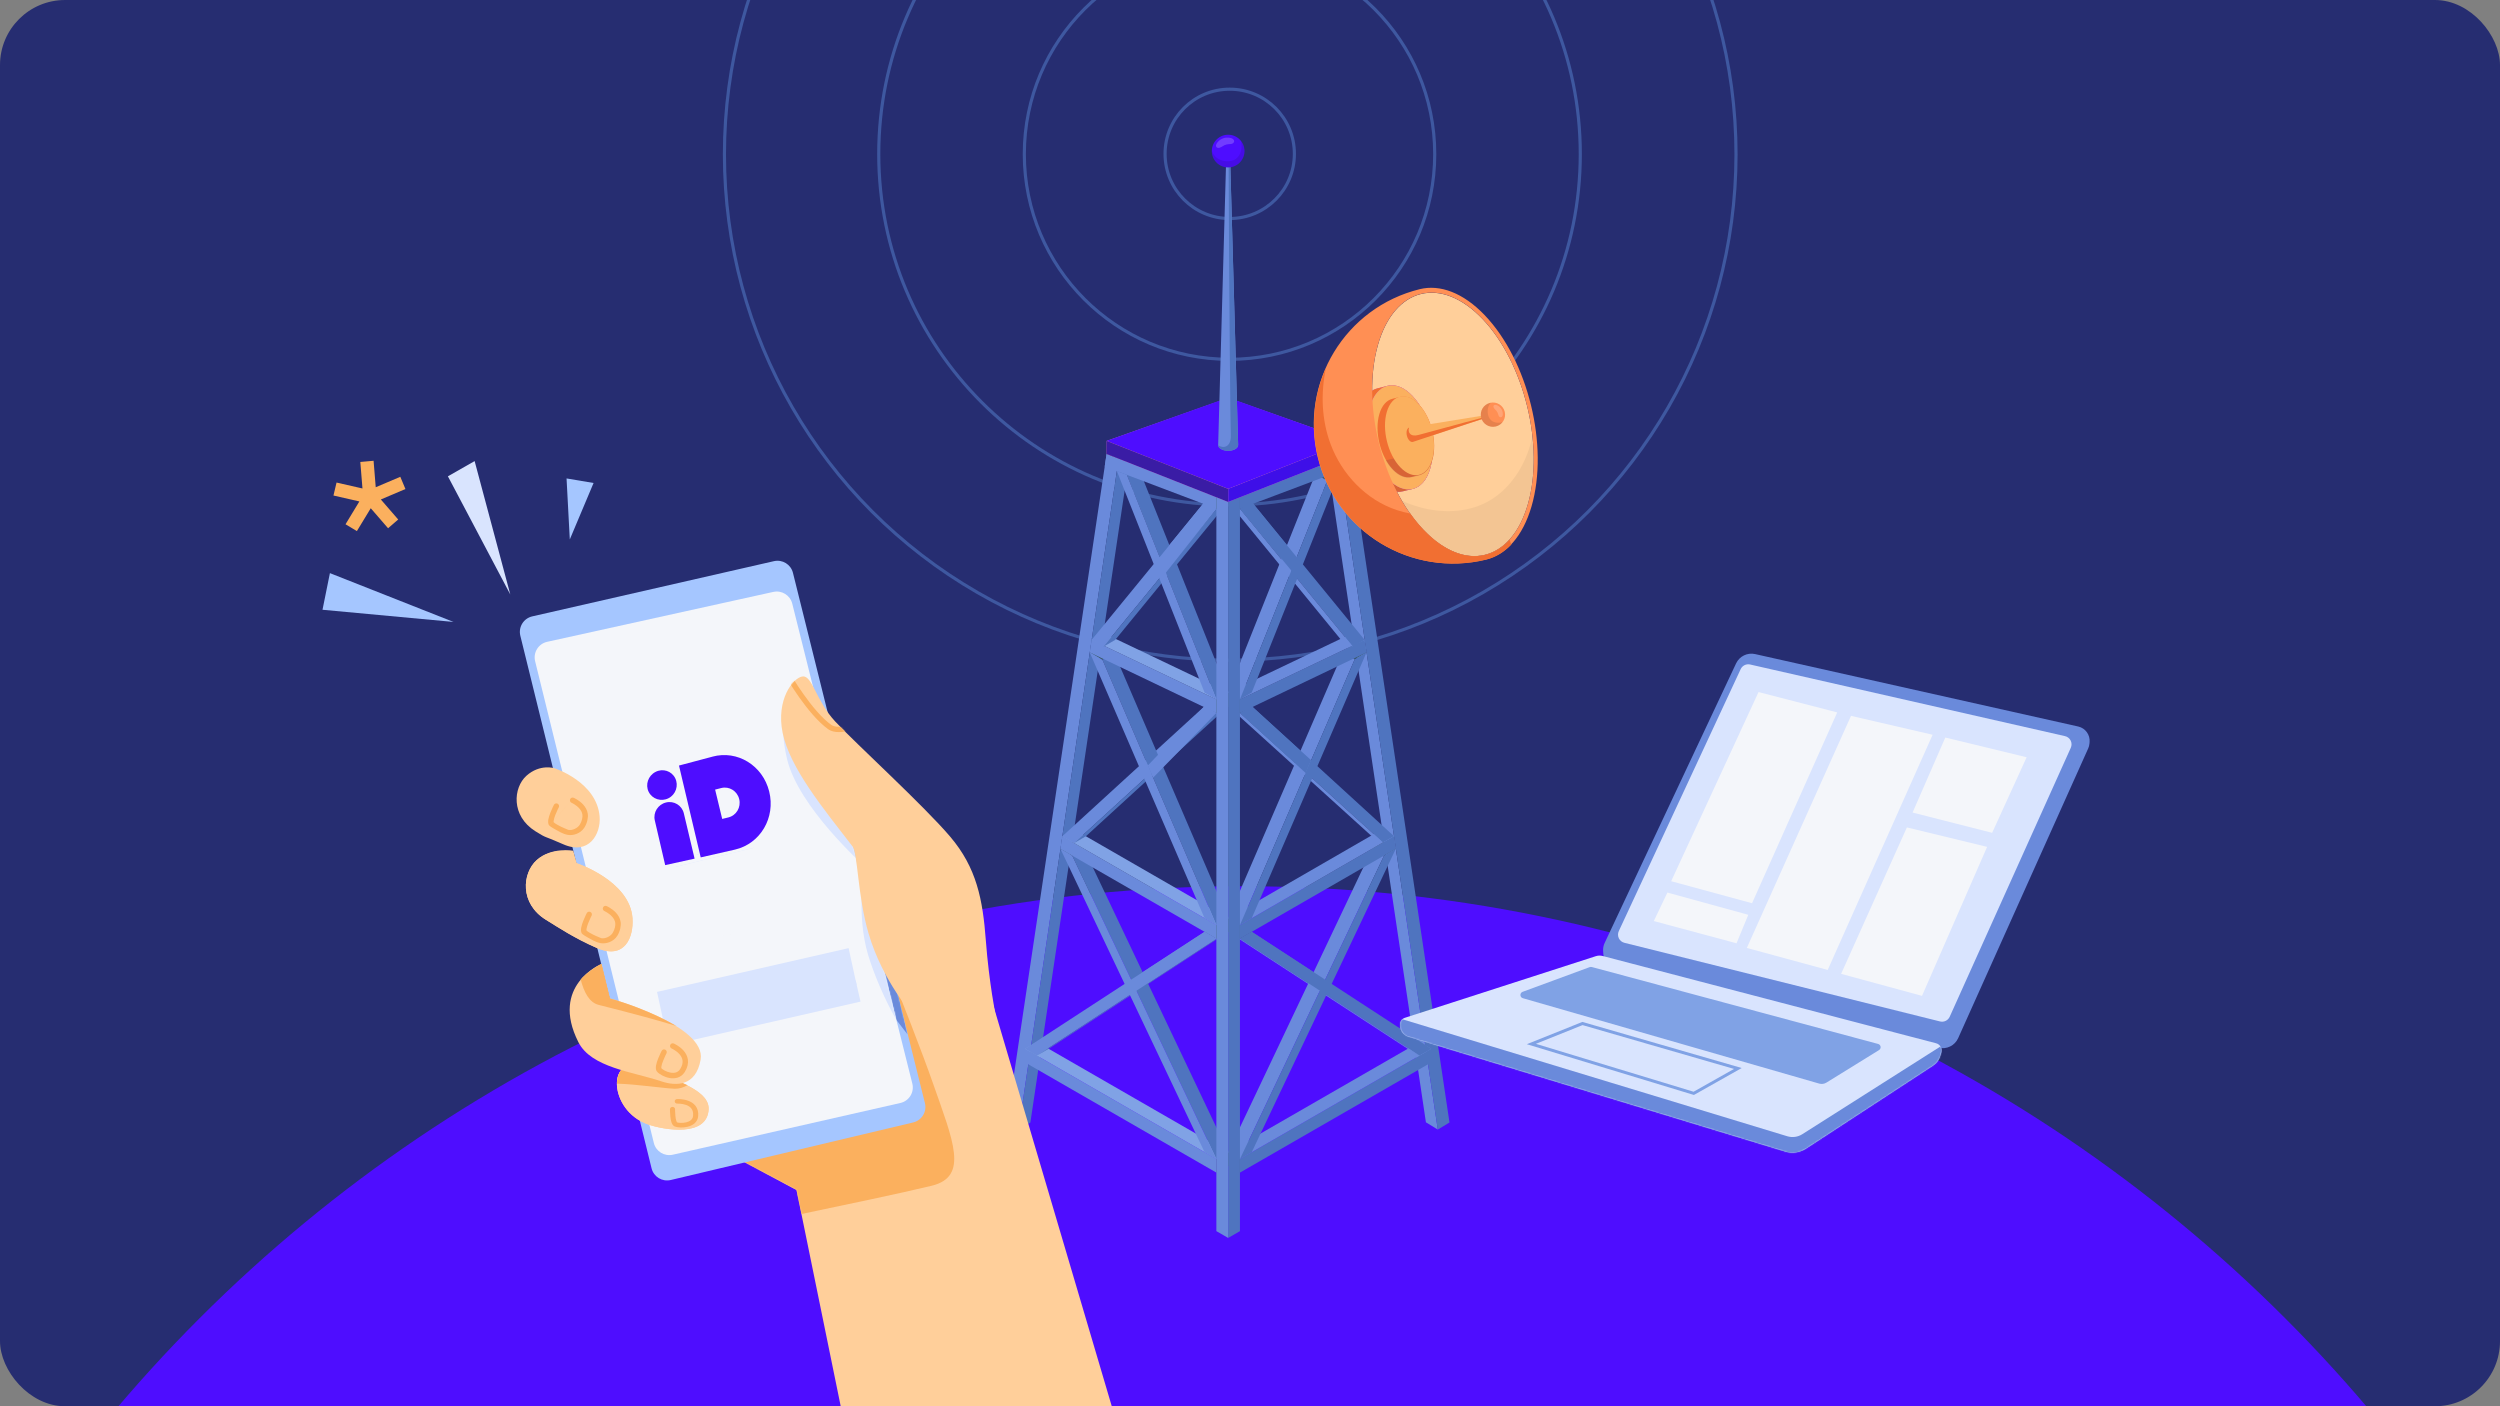 <?xml version="1.0" encoding="UTF-8"?>
<svg id="Layer_1" data-name="Layer 1" xmlns="http://www.w3.org/2000/svg" xmlns:xlink="http://www.w3.org/1999/xlink" viewBox="0 0 1920 1080">
  <rect x="0" y="0" width="1920" height="1080" fill="#808080" stroke="none"/>
  <defs>
    <style>
      .cls-1 {
        opacity: .6;
      }

      .cls-2, .cls-3, .cls-4, .cls-5, .cls-6, .cls-7, .cls-8, .cls-9 {
        fill-rule: evenodd;
      }

      .cls-2, .cls-10 {
        fill: #80a2e5;
      }

      .cls-11 {
        opacity: .2;
      }

      .cls-11, .cls-12 {
        fill: #fff;
      }

      .cls-13 {
        mask: url(#mask-5);
      }

      .cls-14 {
        opacity: .05;
      }

      .cls-15 {
        fill: #d268cc;
      }

      .cls-16 {
        mask: url(#mask-1);
      }

      .cls-17 {
        stroke: #fbb05e;
        stroke-linecap: round;
        stroke-linejoin: round;
        stroke-width: 4.09px;
      }

      .cls-17, .cls-18, .cls-19 {
        fill: none;
      }

      .cls-20 {
        mask: url(#mask-6);
      }

      .cls-21 {
        mask: url(#mask);
      }

      .cls-3 {
        fill: #d9e4fe;
      }

      .cls-4, .cls-22 {
        fill: #fbb05e;
      }

      .cls-23 {
        fill: #375a64;
      }

      .cls-5, .cls-24 {
        fill: #6a8adb;
      }

      .cls-6 {
        fill: #f4f6fa;
      }

      .cls-25 {
        fill: #4f74bf;
      }

      .cls-26 {
        mask: url(#mask-2);
      }

      .cls-27 {
        clip-path: url(#clippath-1);
      }

      .cls-28 {
        fill: #3e0fe8;
      }

      .cls-29, .cls-8 {
        fill: #ffcf9a;
      }

      .cls-30, .cls-7 {
        fill: #262d71;
      }

      .cls-31 {
        fill: #4e0dff;
      }

      .cls-32 {
        fill: #f16f32;
      }

      .cls-33 {
        fill: #1d1656;
        opacity: .12;
      }

      .cls-19 {
        stroke: #4f74bf;
        stroke-miterlimit: 10;
        stroke-width: 2.42px;
      }

      .cls-34 {
        fill: #3a1ca5;
      }

      .cls-35 {
        opacity: .1;
      }

      .cls-36 {
        mask: url(#mask-4);
      }

      .cls-37 {
        fill: #ff8f54;
      }

      .cls-38 {
        clip-path: url(#clippath);
      }

      .cls-9 {
        fill: #a5c6ff;
      }

      .cls-39 {
        mask: url(#mask-3);
      }
    </style>
    <clipPath id="clippath">
      <rect class="cls-18" width="1920" height="1080" rx="50" ry="50"/>
    </clipPath>
    <clipPath id="clippath-1">
      <rect class="cls-18" x="0" y="-.38" width="1922.52" height="1081.54"/>
    </clipPath>
    <mask id="mask" x="508.3" y="616.15" width="480.92" height="921.98" maskUnits="userSpaceOnUse">
      <g id="mask4_187_3268" data-name="mask4 187 3268">
        <path class="cls-12" d="M989.22,1538.12l-239.42-810.19s-91.19-69.25-184.88-111.17c-23.38-10.46-37.61,117.55-37.61,117.55l-19.01,124.2,103.44,55.45,121.04,592.33,256.44,31.84h0Z"/>
      </g>
    </mask>
    <mask id="mask-1" x="399.27" y="430.66" width="311.44" height="475.92" maskUnits="userSpaceOnUse">
      <g id="mask5_187_3268" data-name="mask5 187 3268">
        <path class="cls-12" d="M594.4,430.97c6.49-1.48,12.98,2.5,14.59,8.97,15.23,61.19,85.92,345.21,101.36,407.25.79,3.17.28,6.52-1.42,9.31-1.7,2.79-4.44,4.78-7.62,5.54-37.09,8.81-149.42,35.48-186.2,44.21-6.53,1.55-13.09-2.45-14.7-8.97-15.19-61.63-85.43-346.69-100.8-409.05-.78-3.18-.26-6.55,1.46-9.34,1.72-2.79,4.49-4.78,7.69-5.51,37.15-8.49,149.07-34.06,185.63-42.41Z"/>
      </g>
    </mask>
    <mask id="mask-2" x="410.63" y="454.4" width="290.42" height="432.82" maskUnits="userSpaceOnUse">
      <g id="mask6_187_3268" data-name="mask6 187 3268">
        <path class="cls-12" d="M593.96,454.69c6.46-1.43,12.89,2.55,14.5,8.97,14.31,57.21,77.59,310.1,92.23,368.63.8,3.19.28,6.57-1.44,9.37-1.72,2.8-4.5,4.79-7.71,5.52-35.69,8.11-139.7,31.76-174.79,39.73-6.5,1.48-12.99-2.52-14.58-9-14.19-57.59-76.71-311.3-91.18-370.02-.79-3.2-.25-6.58,1.49-9.38,1.74-2.8,4.53-4.78,7.75-5.49,35.62-7.86,138.92-30.66,173.74-38.34Z"/>
      </g>
    </mask>
    <mask id="mask-3" x="514.04" y="631.35" width="78.58" height="94.13" maskUnits="userSpaceOnUse">
      <g id="mask11_187_3268" data-name="mask11 187 3268">
        <path class="cls-12" d="M545.04,632.19c7.46-1.86,15.35-.61,21.87,3.46,6.52,4.07,11.1,10.62,12.7,18.13,1.97,9.28,4.15,19.53,6.09,28.67,3.17,14.93-6.05,29.69-20.86,33.38-1.78.44-3.58.89-5.37,1.34-7.46,1.86-15.35.61-21.87-3.46-6.52-4.07-11.1-10.62-12.7-18.13-1.97-9.28-4.15-19.53-6.1-28.67-3.17-14.93,6.05-29.69,20.86-33.38,1.78-.44,3.58-.89,5.37-1.34Z"/>
      </g>
    </mask>
    <mask id="mask-4" x="599.88" y="517.01" width="165.04" height="297.52" maskUnits="userSpaceOnUse">
      <g id="mask12_187_3268" data-name="mask12 187 3268">
        <path class="cls-12" d="M616.44,519.52c7.38-.9,10.3,18.86,25.07,34.67,16.17,17.3,67.85,64.38,88.23,88.37,20.27,23.86,25.02,48.08,27.4,79.99,2.37,31.84,7.78,58.87,7.78,58.87l-45.56,33.1-17.84-34.76s-23.45-25.52-34.43-62.76c-8.45-28.64-8.3-61.68-12.32-66.9-22.33-28.99-48.24-60.38-53.72-87.35-5.16-25.42,8.02-42.35,15.39-43.25Z"/>
      </g>
    </mask>
    <mask id="mask-5" x="1231.17" y="498.24" width="373.69" height="306.78" maskUnits="userSpaceOnUse">
      <g id="mask1_187_2302" data-name="mask1 187 2302">
        <path class="cls-12" d="M1347.96,502.34c42.69,9.57,206.63,46.32,248.11,55.62,5.49,1.23,9.22,6.33,8.74,11.93-.04.45-.08.87-.11,1.25-.11,1.24-.42,2.45-.93,3.58-8.28,18.44-80.98,180.43-99.9,222.59-2.59,5.78-8.96,8.86-15.1,7.3-44.44-11.27-214.81-54.46-250.39-63.48-3.9-.99-6.73-4.37-7.02-8.39-.06-.79-.11-1.58-.16-2.29-.15-2.15.25-4.3,1.16-6.24,10.89-23.16,82.29-175.03,100.94-214.7,2.6-5.53,8.69-8.51,14.65-7.18h0Z"/>
      </g>
    </mask>
    <mask id="mask-6" x="1063.13" y="733.89" width="450.55" height="171.64" maskUnits="userSpaceOnUse">
      <g id="mask5_187_2302" data-name="mask5 187 2302">
        <path class="cls-12" d="M1490.91,808.27c.43-1.46.25-3.03-.5-4.36-.75-1.33-2-2.29-3.48-2.68-35.79-9.37-231.21-60.52-256.14-67.04-1.71-.45-3.51-.4-5.19.15-18.07,5.83-125.69,40.56-146.72,47.35-2.13.69-3.59,2.65-3.63,4.89,0,.26,0,.52-.01.78-.07,4.08,2.57,7.71,6.47,8.89,39.51,12.04,244.87,74.62,289.35,88.17,5.39,1.64,11.23.81,15.95-2.27,21.21-13.86,81.47-53.24,97.66-63.82,2.61-1.71,4.54-4.29,5.42-7.28.26-.9.54-1.85.82-2.77Z"/>
      </g>
    </mask>
  </defs>
  <g class="cls-38">
    <g class="cls-27">
      <g>
        <path class="cls-30" d="M1952.27,1963.42H-15.22V-43.63h1967.49v2007.05Z"/>
        <rect class="cls-18" y="-8.26" width="1920" height="1080"/>
        <polygon class="cls-7" points="992.74 348.82 991.23 355.56 997.26 355.58 998.77 348.83 992.74 348.82"/>
        <polygon class="cls-7" points="952.93 348.68 951.49 355.11 957.23 355.12 958.67 348.69 952.93 348.68"/>
        <path class="cls-31" d="M954.14,680.62c625.44,0,1132.45,507.02,1132.45,1132.46s-507.01,1132.46-1132.45,1132.46S-178.32,2438.52-178.32,1813.08,328.7,680.62,954.14,680.62Z"/>
        <g>
          <g>
            <g class="cls-1">
              <circle class="cls-19" cx="944.27" cy="118.36" r="157.6"/>
              <circle class="cls-19" cx="944.27" cy="118.36" r="269.39"/>
              <circle class="cls-19" cx="944.43" cy="118.16" r="49.66"/>
              <circle class="cls-19" cx="944.81" cy="118.57" r="388.45"/>
            </g>
            <g>
              <polygon class="cls-24" points="1018.54 348.66 1027.58 354.04 1104.2 867.5 1095.1 861.93 1018.54 348.66"/>
              <polygon class="cls-25" points="1036.56 348.62 1027.58 354.04 1104.2 867.5 1113.21 862.08 1036.56 348.62"/>
              <polygon class="cls-24" points="849.86 348.64 858.92 353.85 782.29 867.3 773.22 862.05 849.86 348.64"/>
              <polygon class="cls-25" points="858.92 353.85 867.92 348.64 791.33 862.11 782.29 867.3 858.92 353.85"/>
              <g>
                <polygon class="cls-23" points="943.22 895.34 943.22 884.88 934.17 890.11 934.17 900.56 943.22 895.34"/>
                <polygon class="cls-24" points="934.17 900.56 786.46 815.5 787.25 805.48 934.17 890.11 934.17 900.56"/>
                <polygon class="cls-10" points="943.22 884.88 796.3 800.26 787.25 805.48 934.17 890.11 943.22 884.88"/>
              </g>
              <g>
                <g>
                  <polygon class="cls-23" points="934.17 710.41 943.22 715.63 934.17 720.86 925.12 715.63 934.17 710.41"/>
                  <polygon class="cls-24" points="925.12 715.63 787.25 805.48 796.3 810.71 934.17 720.86 925.12 715.63"/>
                  <polygon class="cls-25" points="943.22 715.63 805.36 805.48 796.3 810.71 934.17 720.86 943.22 715.63"/>
                </g>
                <g>
                  <polygon class="cls-23" points="823.47 646.68 814.41 651.91 823.47 657.14 832.52 651.91 823.47 646.68"/>
                  <polygon class="cls-25" points="832.52 651.91 943.22 884.88 934.17 890.11 823.47 657.14 832.52 651.91"/>
                  <polygon class="cls-24" points="925.12 715.63 864.35 755.22 868.64 763.55 934.17 720.86 925.12 715.63"/>
                  <polygon class="cls-24" points="814.41 651.91 925.12 884.88 934.17 890.11 823.47 657.14 814.41 651.91"/>
                </g>
              </g>
              <g>
                <polygon class="cls-23" points="943.22 715.63 943.22 705.18 934.17 710.41 934.17 720.86 943.22 715.63"/>
                <polygon class="cls-24" points="934.17 720.86 814.41 651.91 815.85 642.26 934.17 710.41 934.17 720.86"/>
                <polygon class="cls-10" points="943.22 705.18 824.91 637.03 815.85 642.26 934.17 710.41 943.22 705.18"/>
              </g>
              <g>
                <g>
                  <polygon class="cls-23" points="934.17 537.11 943.22 542.34 934.17 547.57 925.12 542.34 934.17 537.11"/>
                  <polygon class="cls-24" points="925.12 542.34 815.85 642.26 824.91 647.49 934.17 547.57 925.12 542.34"/>
                  <polygon class="cls-25" points="943.22 542.34 833.96 642.26 824.91 647.49 934.17 547.57 943.22 542.34"/>
                </g>
                <g>
                  <polygon class="cls-23" points="846.66 496.22 836.94 501.07 846.66 506.67 855.71 501.45 846.66 496.22"/>
                  <polygon class="cls-25" points="855.71 501.45 943.22 705.18 934.17 710.41 846.66 506.67 855.71 501.45"/>
                  <polygon class="cls-24" points="925.12 542.34 881.54 587.89 885.55 597.29 934.17 547.57 925.12 542.34"/>
                  <polygon class="cls-24" points="836.94 501.07 925.12 705.18 934.17 710.41 846.66 506.67 836.94 501.07"/>
                </g>
              </g>
              <g>
                <polygon class="cls-23" points="943.23 895.34 943.23 884.88 952.28 890.11 952.28 900.56 943.23 895.34"/>
                <polygon class="cls-25" points="952.28 900.56 1099.99 815.5 1099.2 805.48 952.28 890.11 952.28 900.56"/>
                <polygon class="cls-24" points="943.23 884.88 1090.15 800.26 1099.2 805.48 952.28 890.11 943.23 884.88"/>
                <g>
                  <g>
                    <polygon class="cls-23" points="952.28 710.41 943.23 715.63 952.28 720.86 961.33 715.63 952.28 710.41"/>
                    <polygon class="cls-25" points="961.33 715.63 1099.2 805.48 1090.15 810.71 952.28 720.86 961.33 715.63"/>
                    <polygon class="cls-24" points="943.23 715.63 1081.09 805.48 1090.15 810.71 952.28 720.86 943.23 715.63"/>
                  </g>
                  <g>
                    <polygon class="cls-23" points="1062.93 646.54 1072.01 651.85 1062.95 657.08 1053.87 651.77 1062.93 646.54"/>
                    <polygon class="cls-24" points="1053.87 651.77 943.23 884.88 952.28 890.11 1062.95 657.08 1053.87 651.77"/>
                    <polygon class="cls-25" points="961.33 715.63 1022.1 755.22 1017.81 763.55 952.28 720.86 961.33 715.63"/>
                    <polygon class="cls-25" points="1072.01 651.85 961.33 884.88 952.28 890.11 1062.95 657.08 1072.01 651.85"/>
                  </g>
                </g>
              </g>
              <g>
                <polygon class="cls-23" points="943.23 715.63 943.23 705.18 952.28 710.41 952.28 720.86 943.23 715.63"/>
                <polygon class="cls-25" points="952.28 720.86 1072.01 651.85 1070.54 642.15 952.28 710.41 952.28 720.86"/>
                <polygon class="cls-24" points="943.23 705.18 1061.49 636.92 1070.54 642.15 952.28 710.41 943.23 705.18"/>
              </g>
              <g>
                <polygon class="cls-23" points="943.22 542.34 943.22 531.88 934.17 537.11 934.17 547.57 943.22 542.34"/>
                <polygon class="cls-24" points="934.17 547.57 836.94 501.07 838.38 491.43 934.17 537.11 934.17 547.57"/>
                <polygon class="cls-10" points="943.22 531.88 847.44 486.2 838.38 491.43 934.17 537.11 943.22 531.88"/>
              </g>
              <g>
                <g>
                  <polygon class="cls-23" points="934.17 380.26 943.22 385.48 934.17 390.71 925.12 385.48 934.17 380.26"/>
                  <polygon class="cls-24" points="925.12 385.48 838.38 491.43 847.44 496.66 934.17 390.71 925.12 385.48"/>
                  <polygon class="cls-25" points="943.22 385.48 856.49 491.43 847.44 496.66 934.17 390.71 943.22 385.48"/>
                </g>
                <g>
                  <polygon class="cls-25" points="876.2 363.83 943.22 531.88 934.17 537.11 865.36 364.66 876.2 363.83"/>
                  <polygon class="cls-24" points="925.12 385.48 889.92 428.74 894.42 441.02 934.17 390.71 925.12 385.48"/>
                  <polygon class="cls-24" points="857.74 361.74 925.12 531.88 934.17 537.11 865.44 364.66 857.74 361.74"/>
                </g>
              </g>
              <g>
                <g>
                  <polygon class="cls-23" points="952.28 537.11 943.23 542.34 952.28 547.57 961.33 542.34 952.28 537.11"/>
                  <polygon class="cls-25" points="961.33 542.34 1070.54 642.15 1062.09 647.02 952.28 547.57 961.33 542.34"/>
                  <polygon class="cls-24" points="943.23 542.34 1053.04 641.79 1062.09 647.02 952.28 547.57 943.23 542.34"/>
                </g>
                <g>
                  <polygon class="cls-23" points="1040.43 495.83 1049.48 501.06 1040.43 506.28 1031.38 501.06 1040.43 495.83"/>
                  <polygon class="cls-24" points="1031.38 501.06 943.23 705.18 952.28 710.41 1040.43 506.28 1031.38 501.06"/>
                  <polygon class="cls-25" points="961.33 542.34 1006.89 583.79 1002.75 593.7 952.28 547.57 961.33 542.34"/>
                  <polygon class="cls-25" points="1049.48 501.06 961.33 705.18 952.28 710.41 1040.43 506.28 1049.48 501.06"/>
                </g>
              </g>
              <g>
                <polygon class="cls-23" points="943.23 542.34 943.23 531.88 952.28 537.11 952.28 547.57 943.23 542.34"/>
                <polygon class="cls-25" points="952.28 547.57 1049.48 501.06 1048 491.4 952.28 537.11 952.28 547.57"/>
                <polygon class="cls-24" points="943.23 531.88 1038.95 486.18 1048 491.4 952.28 537.11 943.23 531.88"/>
              </g>
              <g>
                <g>
                  <polygon class="cls-23" points="952.28 380.26 943.23 385.48 952.28 390.71 961.33 385.48 952.28 380.26"/>
                  <polygon class="cls-25" points="961.33 385.48 1048.06 491.42 1039 496.65 952.28 390.71 961.33 385.48"/>
                  <polygon class="cls-24" points="943.23 385.48 1029.95 491.42 1039 496.65 952.28 390.71 943.23 385.48"/>
                </g>
                <g>
                  <polygon class="cls-23" points="1019.31 358.68 1028.36 363.91 1019.31 369.14 1010.25 363.91 1019.31 358.68"/>
                  <polygon class="cls-24" points="1010.25 363.91 943.23 531.88 952.28 537.11 1019.31 369.14 1010.25 363.91"/>
                  <polygon class="cls-25" points="961.33 385.48 996.68 428.9 992.74 439.37 952.28 390.71 961.33 385.48"/>
                  <polygon class="cls-25" points="1028.36 363.91 961.33 531.88 952.28 537.11 1019.31 369.14 1028.36 363.91"/>
                </g>
              </g>
              <g>
                <polygon class="cls-23" points="943.22 385.48 943.22 375.03 934.17 380.26 934.17 390.71 943.22 385.48"/>
                <polygon class="cls-24" points="934.17 390.71 848.42 358.26 849.86 348.62 934.17 380.26 934.17 390.71"/>
                <polygon class="cls-23" points="943.22 375.03 858.91 343.39 849.86 348.62 934.17 380.26 943.22 375.03"/>
              </g>
              <g>
                <polygon class="cls-23" points="943.23 385.48 943.23 375.03 952.28 380.26 952.28 390.71 943.23 385.48"/>
                <polygon class="cls-25" points="952.28 390.71 1037.34 358.64 1036.56 348.62 952.28 380.26 952.28 390.71"/>
                <polygon class="cls-23" points="943.23 375.03 1027.51 343.39 1036.56 348.62 952.28 380.26 943.23 375.03"/>
              </g>
              <g>
                <polygon class="cls-23" points="943.22 375.03 934.17 380.26 943.22 385.48 952.28 380.26 943.22 375.03"/>
                <polygon class="cls-25" points="952.28 370.77 952.28 945.51 943.23 950.74 943.22 376 952.28 370.77"/>
                <polygon class="cls-24" points="934.17 370.77 934.17 945.51 943.23 950.74 943.22 376 934.17 370.77"/>
              </g>
              <g>
                <polygon class="cls-15" points="943.21 305.65 849.86 338.62 943.21 375.48 1036.56 338.62 943.21 305.65"/>
                <polygon class="cls-31" points="943.21 305.32 849.86 338.62 943.21 375.48 1036.56 338.62 943.21 305.32"/>
                <polygon class="cls-15" points="1036.56 338.62 1036.56 348.62 943.21 385.48 943.21 375.48 1036.56 338.62"/>
                <polygon class="cls-28" points="1036.56 338.62 1036.56 348.62 943.21 385.48 943.21 375.48 1036.56 338.62"/>
                <polygon class="cls-15" points="849.86 338.62 849.86 348.62 943.21 385.48 943.21 375.48 849.86 338.62"/>
                <polygon class="cls-34" points="849.86 338.62 849.86 348.62 943.21 385.48 943.21 375.48 849.86 338.62"/>
              </g>
              <g>
                <path class="cls-24" d="M941.79,119.01l-6.24,222.79c0,1.13.75,2.27,2.25,3.13,3,1.73,7.86,1.73,10.85,0,1.5-.86,2.25-2,2.25-3.13l-6.24-222.79h-2.87Z"/>
                <path class="cls-25" d="M943.55,119.01c.49,129.85,1.41,206.72,1.74,215.17.35,9.13-5.63,10.6-9.7,7.81.08,1.07.8,2.12,2.22,2.94,3,1.73,7.86,1.73,10.85,0,1.5-.86,2.25-2,2.25-3.13l-6.24-222.79h-1.11Z"/>
                <g>
                  <path class="cls-31" d="M955.77,116.02c0,6.93-5.62,12.55-12.55,12.55s-12.55-5.62-12.55-12.55,5.62-12.55,12.55-12.55,12.55,5.62,12.55,12.55Z"/>
                  <path class="cls-11" d="M934.29,113.03c.26.31.67.47,1.07.52,1.82.25,3.35-1.24,5-2.03,1.13-.54,2.39-.78,3.65-.84.71-.04,1.44-.02,2.11-.25,1.28-.42,2.18-1.64,1.38-2.97-.41-.67-1.13-1.09-1.87-1.35-1.12-.39-2.32-.44-3.51-.4-.8.03-1.6.1-2.35.38-1.87.69-3.23,1.41-4.53,2.99-.82.99-1.98,2.71-.96,3.94Z"/>
                  <path class="cls-35" d="M943.23,128.57c6.93,0,12.55-5.62,12.55-12.55,0-2.93-1.01-5.61-2.69-7.75,1.15,4.27.5,11.32-4.88,14.31-5.38,2.99-15.96.7-17.49-7.32-.01.25-.04.5-.04.75,0,6.93,5.62,12.55,12.55,12.55Z"/>
                </g>
              </g>
            </g>
          </g>
          <g>
            <g>
              <path class="cls-29" d="M1138.82,245.27c-31.83-33.67-67.9-24.84-80.58,19.72-12.67,44.57,2.85,107.99,34.68,141.66,31.83,33.67,67.9,24.84,80.58-19.72,12.67-44.57-2.85-107.99-34.68-141.66Z"/>
              <path class="cls-14" d="M1176.9,334.99c-.2.94-.39,1.88-.62,2.82-4.79,19.94-16.83,38.88-35.11,48.18-15.51,7.89-34.13,8.18-50.89,3.51-4.67-1.3-9.21-2.97-13.64-4.91,4.78,8.2,10.23,15.67,16.27,22.06,31.83,33.67,67.9,24.84,80.58-19.72,4.46-15.68,5.42-33.71,3.41-51.94Z"/>
            </g>
            <g>
              <g>
                <path class="cls-15" d="M1085.01,375.47c5.85-1.43,10.75-6.73,13.32-15.54,5.14-17.64-.99-42.69-13.7-55.96-6.35-6.64-13.14-9.07-18.99-7.64-3.55.87-4.16,1.02-7.71,1.89-5.85,1.43-10.75,6.73-13.32,15.54-5.14,17.64.99,42.69,13.7,55.96,6.35,6.64,13.14,9.07,18.99,7.63,3.55-.87,4.16-1.02,7.71-1.89Z"/>
                <path class="cls-32" d="M1085.01,375.47c5.85-1.43,10.75-6.73,13.32-15.54,5.14-17.64-.99-42.69-13.7-55.96-6.35-6.64-13.14-9.07-18.99-7.64-3.55.87-4.16,1.02-7.71,1.89-5.85,1.43-10.75,6.73-13.32,15.54-5.14,17.64.99,42.69,13.7,55.96,6.35,6.64,13.14,9.07,18.99,7.63,3.55-.87,4.16-1.02,7.71-1.89Z"/>
                <path class="cls-33" d="M1098.33,359.93c1.8-6.16,2.19-13.24,1.43-20.4l-52.14,12.76c2.63,6.7,6.25,12.79,10.69,17.43,6.35,6.64,13.14,9.07,18.99,7.63,3.55-.87,4.16-1.02,7.71-1.89,5.85-1.43,10.75-6.72,13.32-15.54Z"/>
                <path class="cls-15" d="M1084.63,303.97c-6.35-6.63-13.14-9.07-18.99-7.63-5.85,1.43-10.75,6.73-13.32,15.54-5.14,17.64.99,42.69,13.7,55.96,6.35,6.63,13.14,9.07,18.99,7.63s10.75-6.73,13.32-15.54c5.14-17.64-.99-42.69-13.7-55.96Z"/>
                <path class="cls-22" d="M1084.63,303.97c-6.35-6.63-13.14-9.07-18.99-7.63-5.85,1.43-10.75,6.73-13.32,15.54-5.14,17.64.99,42.69,13.7,55.96,6.35,6.63,13.14,9.07,18.99,7.63s10.75-6.73,13.32-15.54c5.14-17.64-.99-42.69-13.7-55.96Z"/>
              </g>
              <g>
                <path class="cls-32" d="M1089.96,364.87c4.44-1.09,8.16-5.1,10.11-11.8,3.9-13.38-.75-32.4-10.39-42.46-4.82-5.04-9.97-6.88-14.41-5.79-2.69.66-3.16.77-5.85,1.43-4.44,1.09-8.16,5.1-10.11,11.8-3.9,13.38.75,32.4,10.39,42.46,4.82,5.04,9.97,6.88,14.41,5.79,2.69-.66,3.16-.77,5.85-1.43Z"/>
                <path class="cls-33" d="M1099.96,353.37c.81-2.77,1.23-5.79,1.33-8.92l-37.01,9.06c1.54,2.72,3.31,5.21,5.3,7.29,4.82,5.04,9.97,6.88,14.41,5.79,2.69-.66,3.16-.77,5.85-1.43,4.44-1.09,8.16-5.1,10.11-11.8Z"/>
                <path class="cls-22" d="M1089.57,310.41c-4.82-5.03-9.97-6.88-14.41-5.79s-8.16,5.1-10.11,11.8c-3.9,13.38.75,32.4,10.39,42.46,4.82,5.03,9.97,6.88,14.41,5.79,4.44-1.09,8.16-5.1,10.11-11.8,3.9-13.38-.75-32.4-10.39-42.46Z"/>
              </g>
              <path class="cls-22" d="M1153.17,316.85l-70.84,11.46c-.82.2-1.51.94-1.87,2.18-.72,2.47.14,5.98,1.92,7.84.89.93,1.84,1.27,2.66,1.07l68.12-22.55Z"/>
              <path class="cls-32" d="M1082.2,328.37c-.76.25-1.39.96-1.73,2.12-.72,2.47.14,5.98,1.92,7.84.89.93,1.84,1.27,2.66,1.07l68.12-22.55s-55.17,14.74-63.61,17.15c-6.53,1.87-8.65-2.19-7.36-5.63Z"/>
              <g>
                <path class="cls-37" d="M1148.8,327.53c-5.01,1.23-10.06-1.84-11.29-6.85-1.23-5.01,1.84-10.06,6.85-11.29,5.01-1.23,10.06,1.84,11.29,6.85,1.23,5.01-1.84,10.06-6.85,11.29Z"/>
                <path class="cls-11" d="M1147.16,311.48c-.18.24-.22.56-.19.87.14,1.36,1.48,2.2,2.35,3.25.59.72.98,1.59,1.25,2.49.15.51.27,1.03.55,1.48.53.85,1.58,1.29,2.39.47.41-.41.59-1.01.65-1.59.08-.88-.09-1.76-.33-2.6-.16-.57-.36-1.14-.69-1.63-.83-1.23-1.59-2.08-2.96-2.75-.86-.41-2.31-.95-3.02,0Z"/>
                <path class="cls-35" d="M1137.52,320.68c1.23,5.01,6.28,8.07,11.29,6.85,2.11-.52,3.88-1.72,5.12-3.31-.61.18-1.24.32-1.87.4-2.48.33-5.16-.24-6.98-1.94-1.73-1.61-2.49-4.05-2.56-6.41-.07-2.52.67-5.15,2.41-6.97-.18.03-.37.06-.55.11-5.01,1.23-8.07,6.28-6.85,11.29Z"/>
              </g>
            </g>
            <g>
              <path class="cls-37" d="M1140.29,242.09c-16.67-17.42-34.49-23.78-49.83-20.03-57.33,14.04-92.44,71.88-78.41,129.24,14.04,57.33,71.9,92.43,129.24,78.41,15.35-3.77,28.18-17.65,34.93-40.79,13.48-46.27-2.6-111.99-35.93-146.82ZM1092.91,406.58c-31.81-33.68-47.34-97.1-34.67-141.67,12.68-44.57,48.74-53.39,80.57-19.72,31.83,33.68,47.34,97.1,34.67,141.67-12.68,44.57-48.74,53.4-80.57,19.72Z"/>
              <path class="cls-32" d="M1160.76,418.2c-5.66,5.95-12.21,9.84-19.28,11.58-57.34,14.02-115.2-21.08-129.24-78.41-5.85-23.86-3.17-47.8,6.06-68.64-4.08,19.35-3.32,39.74,3.55,58.24,8.64,23.28,27.43,43.08,51.04,50.82,3.37,1.1,6.79,1.96,10.24,2.61,3.1,4.41,6.45,8.51,9.97,12.25,23.47,24.84,49.26,26.55,66.25,7.85.53,1.21,1,2.43,1.41,3.69Z"/>
            </g>
          </g>
        </g>
        <g>
          <g>
            <path class="cls-8" d="M989.22,1538.12l-239.42-810.19s-91.19-69.25-184.88-111.17c-23.38-10.46-37.61,117.55-37.61,117.55l-19.01,124.2,103.44,55.45,121.04,592.33,256.44,31.84h0Z"/>
            <g class="cls-21">
              <path class="cls-4" d="M611.34,913.79l4.04,18.6c34.06-7.15,75.49-15.78,100.07-21.72,28.8-6.96,16.56-34.41,1.06-78.74-16.69-47.74-61.49-157.03-61.49-157.03l-94.06,68.44-14.26,136.7,64.64,33.74Z"/>
            </g>
            <path class="cls-9" d="M594.4,430.97c6.49-1.48,12.98,2.5,14.59,8.97,15.23,61.19,85.92,345.21,101.36,407.25.79,3.17.28,6.52-1.42,9.31-1.7,2.79-4.44,4.78-7.62,5.54-37.09,8.81-149.42,35.48-186.2,44.21-6.53,1.55-13.09-2.45-14.7-8.97-15.19-61.63-85.43-346.69-100.8-409.05-.78-3.18-.26-6.55,1.46-9.34,1.72-2.79,4.49-4.78,7.69-5.51,37.15-8.49,149.07-34.06,185.63-42.41Z"/>
            <g class="cls-16">
              <g>
                <path class="cls-5" d="M697.03,794.47l-8.97-11.65-11.98-51.29,12.55,27.55,8.4,35.39Z"/>
                <path class="cls-6" d="M593.94,454.59c6.46-1.43,12.89,2.55,14.5,8.97,14.31,57.21,77.59,310.1,92.23,368.63.8,3.19.28,6.57-1.44,9.37-1.72,2.8-4.5,4.79-7.71,5.52-35.69,8.11-139.7,31.76-174.79,39.73-6.5,1.48-12.99-2.52-14.58-9-14.19-57.59-76.71-311.3-91.18-370.02-.79-3.2-.25-6.58,1.49-9.38,1.74-2.8,4.53-4.78,7.75-5.49,35.62-7.86,138.92-30.66,173.74-38.34Z"/>
                <g class="cls-26">
                  <g>
                    <path class="cls-3" d="M651.73,728.15l6.14,28.21-147.13,33.63-6.14-28.21,147.13-33.62Z"/>
                    <path class="cls-3" d="M657.16,752.99l3.71,16.24-147.13,33.62-3.71-16.24,147.13-33.63Z"/>
                    <path class="cls-3" d="M604.25,540.32s-6.43,14.53.14,42.41c8.83,37.48,59.42,82.34,59.42,82.34,0,0-6.49,37.15,2.88,68.26,4.15,13.8,12.06,33.11,21.8,50.12,0,0-6.09-110.2-15.31-138.47l-68.92-104.66Z"/>
                    <g class="cls-39">
                      <g>
                        <path class="cls-6" d="M547.84,656.01l2.85,12.88-33.81,8.42-2.85-12.88,33.81-8.42Z"/>
                        <path class="cls-3" d="M579.76,645.5l1.11,5.15-63.98,15.56-1.11-5.15,63.98-15.56Z"/>
                        <path class="cls-6" d="M579.76,645.5l1.11,5.15-63.98,15.56-1.11-5.15,63.98-15.56Z"/>
                        <path class="cls-6" d="M567.28,661.9l7.2,32.53-6.47,1.61-7.2-32.53,6.47-1.61Z"/>
                        <path class="cls-6" d="M574.33,672.04l-15.58,3.88-1.27-5.72,15.58-3.88,1.27,5.72Z"/>
                        <path class="cls-6" d="M576.35,681.17l-15.58,3.88-1.27-5.72,15.58-3.88,1.27,5.72Z"/>
                        <path class="cls-6" d="M563.4,714.91c-.7,2.41-3.23,3.81-5.64,3.1-2.41-.7-3.81-3.23-3.1-5.65,0,0,8.31-27.71,33.4-27.81,2.51,0,4.56,2.02,4.57,4.54s-2.02,4.56-4.54,4.57c-9.24.04-15.3,5.29-19.1,10.44-3.99,5.41-5.58,10.79-5.58,10.79Z"/>
                        <path class="cls-6" d="M551.39,672.04l2.85,12.88-33.81,8.42-2.85-12.88,33.81-8.42Z"/>
                        <path class="cls-6" d="M554.99,688.33l2.85,12.88-33.81,8.42-2.85-12.88,33.81-8.42Z"/>
                        <path class="cls-6" d="M558.5,704.17l2.85,12.88-33.81,8.42-2.85-12.88,33.81-8.42Z"/>
                      </g>
                    </g>
                  </g>
                </g>
              </g>
            </g>
            <path class="cls-8" d="M544.24,851.84c-1.01,21.8-34.19,15.89-46.08,11.88-31.97-10.8-31.84-56.36-3.45-43.09,11.68,5.46,50.32,13.99,49.53,31.21Z"/>
            <path class="cls-29" d="M544.24,851.84c-1.01,21.8-34.19,15.89-46.08,11.88-31.97-10.8-31.84-56.36-3.45-43.09,11.68,5.46,50.32,13.99,49.53,31.21Z"/>
            <path class="cls-4" d="M527.99,833.43c-3.04,1.73-6.37,2.84-9.84,2.72-8.51-.28-28.9-3.49-44.31-3.9,0,0-.73-14.25,15.38-19.18,6.86.5,12.93,6.98,19.52,10.79,9.98,5.78,19.26,9.55,19.26,9.55Z"/>
            <path class="cls-4" d="M520,844.06c-1.08.06-1.9.89-1.83,1.87.07.97,1,1.72,2.07,1.66h.02s.05,0,.1,0c.09,0,.23,0,.42,0,.37,0,.91.02,1.56.07,1.31.11,2.99.36,4.59.94,1.6.58,3.04,1.44,4.02,2.71.96,1.24,1.61,3.05,1.33,5.75-.27,2.64-2.31,4.13-5.14,4.86-1.41.36-2.92.5-4.28.47-1.3-.03-2.33-.21-2.92-.41-.02-.02-.05-.06-.08-.11-.14-.21-.3-.55-.46-1.05-.32-.99-.54-2.29-.69-3.64-.14-1.34-.21-2.66-.23-3.65-.01-.49-.02-.9-.02-1.18,0-.14,0-.25,0-.33v-.08s0-.02,0-.02h0c.02-.98-.85-1.79-1.93-1.81-1.08-.02-1.97.76-1.99,1.73l1.96.03-1.96-.03h0s0,.04,0,.04v.1c0,.08,0,.2,0,.36,0,.3,0,.74.02,1.26.03,1.04.09,2.46.25,3.91.15,1.44.41,3,.83,4.3.21.65.49,1.31.87,1.88.37.55.95,1.19,1.85,1.53M520.01,844.06h0s0,0,0,0h.02s.05,0,.05,0c.04,0,.09,0,.16,0,.13,0,.32,0,.55,0,.46,0,1.12.02,1.89.08,1.53.12,3.62.43,5.69,1.18,2.08.75,4.25,1.97,5.8,3.98,1.57,2.03,2.37,4.71,2.01,8.1-.48,4.64-4.27,6.97-7.95,7.91-1.84.47-3.76.64-5.45.6-1.66-.04-3.26-.28-4.43-.71"/>
            <path class="cls-29" d="M538.09,813.79c-3.61,20.58-18.81,20.49-30.08,16.71-22.24-7.46-53.9-10.55-63.78-30.06-22.21-43.84,17.73-60.18,17.73-60.18l6.47,26.51s74.29,20.59,69.65,47.01Z"/>
            <path class="cls-4" d="M461.97,740.27s-3.27,1.42-8.83,5.49c-5.56,4.07-7.16,6.57-7.16,6.57,2.51,9.64,6.51,17.59,13.82,19.43,26.74,6.73,46.64,12.14,59.77,16.24-.47-.15-19.84-12.26-51.13-21.22l-6.47-26.51Z"/>
            <path class="cls-4" d="M517.49,801.41c-1.07-.45-2.3.04-2.75,1.11-.45,1.07.04,2.3,1.11,2.75h.02s.05.03.1.05c.09.04.23.11.41.2.36.18.87.45,1.46.82,1.2.74,2.68,1.81,3.91,3.19,1.23,1.38,2.15,2.98,2.42,4.79.26,1.78-.08,4-1.79,6.73-1.67,2.67-4.43,3.28-7.53,2.7-1.55-.29-3.07-.87-4.36-1.55-1.23-.65-2.12-1.33-2.59-1.83,0-.03-.01-.08-.02-.15-.02-.29,0-.73.11-1.33.22-1.2.7-2.69,1.28-4.2.58-1.49,1.22-2.92,1.72-3.98.25-.53.46-.96.62-1.26.07-.15.13-.27.17-.34l.05-.09v-.02s.01,0,.01,0c.54-1.03.14-2.29-.89-2.83-1.03-.54-2.29-.14-2.83.89l1.86.97-1.86-.97h0s-.01.04-.01.04l-.05.1c-.05.09-.11.21-.19.38-.16.32-.39.79-.66,1.35-.53,1.12-1.22,2.65-1.85,4.27-.62,1.6-1.21,3.37-1.5,4.96-.14.79-.23,1.62-.17,2.41.06.76.27,1.72.96,2.5M517.49,801.42h0s0,0,0,0h.02s.05.03.05.03c.04.02.09.04.15.07.13.06.31.15.53.26.44.22,1.06.55,1.77.99,1.41.86,3.25,2.18,4.84,3.96,1.6,1.79,3.03,4.12,3.44,6.99.42,2.91-.24,6.12-2.39,9.56-2.94,4.69-7.82,5.36-11.86,4.6-2.02-.38-3.95-1.12-5.55-1.96-1.58-.83-2.98-1.85-3.87-2.86"/>
            <path class="cls-8" d="M485.75,705.23c.98,14.25-5.71,32.21-27.43,22.78-16.86-7.32-28.69-15.23-39-21.58-20.46-12.6-18.24-35.94-7.09-45.91,11.51-10.28,27.72-6.12,27.72-6.12l2.83,8.53s41,13.42,42.98,42.3Z"/>
            <path class="cls-29" d="M485.75,705.23c.98,14.25-5.71,32.21-27.43,22.78-16.86-7.32-28.69-15.23-39-21.58-20.46-12.6-18.24-35.94-7.09-45.91,11.51-10.28,28.02-7.15,28.02-7.15l2.52,9.55s41,13.42,42.98,42.3Z"/>
            <path class="cls-4" d="M465.85,695.85c-1.07-.45-2.3.04-2.75,1.11-.45,1.07.04,2.3,1.11,2.75h.02s.05.03.1.05c.09.04.23.11.4.2.36.18.87.45,1.46.82,1.2.74,2.68,1.81,3.91,3.19,1.23,1.38,2.15,2.98,2.42,4.79.26,1.78-.28,4.99-1.99,7.72-1.67,2.67-5.66,4.63-8.76,4.05-6.26-2.54-7.48-3.43-8.77-4.11-1.23-.65-2.12-1.33-2.59-1.83,0-.03-.01-.08-.02-.15-.02-.29,0-.73.11-1.33.22-1.2.7-2.69,1.28-4.2.58-1.49,1.22-2.92,1.72-3.98.25-.53.47-.96.62-1.26.07-.15.13-.27.18-.34l.04-.09v-.02s.01,0,.01,0c.54-1.03.14-2.29-.89-2.83-1.03-.54-2.29-.14-2.83.89h0s-.01.04-.01.04l-.05.1c-.05.09-.11.22-.19.38-.16.32-.39.79-.66,1.35-.53,1.12-1.22,2.65-1.85,4.27-.62,1.6-1.21,3.37-1.5,4.96-.14.79-.23,1.62-.17,2.41.06.76.28,1.72.96,2.5M465.86,695.85h0s0,0,0,0h.02s.05.03.05.03c.04.02.09.04.15.07.13.06.31.15.53.26.44.22,1.06.55,1.77.99,1.41.86,3.25,2.18,4.84,3.96,1.6,1.78,3.03,4.12,3.44,6.99.42,2.91-.43,7.11-2.58,10.55-2.94,4.69-8.74,6.39-12.78,5.64-2.02-.38-3.95-1.11-5.56-1.96-1.58-.83-7.69-4.1-8.59-5.11"/>
            <path class="cls-8" d="M460.52,627.25c1.02,13.21-8.21,29.98-28.2,21.05-15.51-6.92-11.65-3.93-21.16-9.91-18.86-11.85-17.02-33.45-6.89-42.58,10.46-9.42,21.63-5.78,21.63-5.78,0,0,32.55,10.44,34.62,37.21Z"/>
            <path class="cls-4" d="M440.61,612.69c-1.07-.45-2.3.04-2.75,1.11-.45,1.07.04,2.3,1.11,2.75h.02s.05.03.1.05c.09.04.23.11.41.2.36.18.87.45,1.46.82,1.2.74,2.68,1.81,3.91,3.19,1.23,1.38,2.15,2.98,2.42,4.79.26,1.78-.28,4.99-1.99,7.72-1.67,2.67-5.66,4.63-8.76,4.05-6.26-2.54-7.48-3.42-8.77-4.11-1.23-.65-2.12-1.33-2.59-1.83,0-.03-.01-.08-.02-.15-.02-.29,0-.73.11-1.33.22-1.2.7-2.69,1.28-4.2.58-1.49,1.22-2.92,1.72-3.98.25-.53.46-.96.62-1.26.07-.15.13-.27.17-.34l.05-.09v-.02s.01,0,.01,0c.54-1.03.14-2.3-.89-2.83-1.03-.54-2.29-.14-2.83.89h0s-.01.04-.01.04l-.05.1c-.05.09-.11.22-.19.38-.16.32-.39.79-.66,1.35-.53,1.12-1.22,2.65-1.85,4.27-.62,1.6-1.21,3.37-1.5,4.96-.14.79-.23,1.62-.17,2.41.06.76.27,1.72.96,2.5M440.61,612.69h0s0,0,0,0h.02s.05.03.05.03c.04.02.09.04.15.07.13.06.31.14.53.26.44.22,1.06.55,1.77.99,1.41.86,3.25,2.18,4.84,3.96,1.6,1.79,3.03,4.12,3.44,6.99.42,2.91-.43,7.11-2.58,10.55-2.94,4.69-8.74,6.39-12.78,5.64-2.03-.38-3.95-1.11-5.56-1.96-1.58-.83-7.69-4.1-8.59-5.12"/>
            <path class="cls-8" d="M616.45,519.52c7.38-.9,10.3,18.86,25.07,34.67,16.17,17.3,67.85,64.38,88.23,88.37,20.27,23.86,25.02,48.08,27.4,79.99,2.37,31.84,7.78,58.87,7.78,58.87l-45.56,33.1-17.84-34.76s-23.45-25.52-34.44-62.76c-8.45-28.64-8.3-61.68-12.32-66.9-22.33-28.99-48.24-60.38-53.72-87.35-5.16-25.42,8.02-42.35,15.39-43.25Z"/>
            <g class="cls-36">
              <path class="cls-17" d="M605.52,519.05s16.25,28.19,31.68,39.3c7.32,5.27,24.94-1.98,25.35-5.46"/>
            </g>
          </g>
          <g>
            <path class="cls-31" d="M511.48,616.32c-6.14,1.5-10,7.63-8.6,13.71l7.99,34.38,22.58-4.98-8.25-34.74c-1.44-6.14-7.58-9.89-13.72-8.38h0Z"/>
            <path class="cls-31" d="M513.42,613.04c5.64-2.88,7.93-9.79,5.14-15.39-2.78-5.59-9.56-7.73-15.16-4.8-5.62,2.92-7.96,9.76-5.22,15.3,2.76,5.56,9.59,7.76,15.23,4.89Z"/>
            <path class="cls-31" d="M547.17,581.12l-25.71,6.82,16.68,70.54,26.33-5.99c19.58-4.56,31.29-24.61,26.26-44.66-4.98-20-24.44-31.91-43.56-26.73ZM559.38,627.79l-4.73,1.15-5.44-22.52,4.69-1.2c6.1-1.56,12.28,2.23,13.81,8.5,1.54,6.27-2.19,12.57-8.33,14.07h0Z"/>
          </g>
        </g>
        <g>
          <g>
            <path class="cls-5" d="M1347.96,502.34c42.69,9.57,206.63,46.32,248.11,55.62,5.49,1.23,9.22,6.33,8.74,11.93-.04.45-.08.87-.11,1.25-.11,1.24-.42,2.45-.93,3.58-8.28,18.44-80.98,180.43-99.9,222.59-2.59,5.78-8.96,8.86-15.1,7.3-44.44-11.27-214.81-54.46-250.39-63.48-3.9-.99-6.73-4.37-7.02-8.39-.06-.79-.11-1.58-.16-2.29-.15-2.15.25-4.3,1.16-6.24,10.89-23.16,82.29-175.03,100.94-214.7,2.6-5.53,8.69-8.51,14.65-7.18h0Z"/>
            <g class="cls-13">
              <g>
                <path class="cls-3" d="M1344.11,510.34c31.79,7.23,203.3,46.24,241.82,55.01,1.89.43,3.48,1.68,4.34,3.41.86,1.73.9,3.76.11,5.52-15.3,33.98-80.18,178.08-93.01,206.58-1.28,2.84-4.41,4.36-7.44,3.61-32.25-8.04-204.08-50.85-242.41-60.4-1.87-.47-3.43-1.74-4.26-3.48-.83-1.74-.84-3.75-.03-5.5,15.48-33.28,80.76-173.59,93.6-201.19,1.28-2.76,4.31-4.24,7.28-3.57h0Z"/>
                <rect class="cls-18" x="1329.43" y="508.73" width="95.48" height="35.81" transform="translate(2596.49 1355.6) rotate(-166.72)"/>
              </g>
            </g>
            <path class="cls-3" d="M1490.91,808.27c.43-1.46.25-3.03-.5-4.36-.75-1.33-2-2.29-3.48-2.68-35.79-9.37-231.21-60.52-256.14-67.04-1.71-.45-3.51-.4-5.19.15-18.07,5.83-125.69,40.56-146.72,47.35-2.13.69-3.59,2.65-3.63,4.89,0,.26,0,.52-.01.78-.07,4.08,2.57,7.71,6.47,8.89,39.51,12.04,244.87,74.62,289.35,88.17,5.39,1.64,11.23.81,15.95-2.27,21.21-13.86,81.47-53.24,97.66-63.82,2.61-1.71,4.54-4.29,5.42-7.28.26-.9.54-1.85.82-2.77Z"/>
            <g class="cls-20">
              <g>
                <path class="cls-5" d="M1513.68,788.84l-10.52,42.5-115.22,74.18-324.82-101.87,3.68-23.98s262.21,79.71,305.84,92.97c3.88,1.18,8.09.61,11.52-1.57,25.14-15.96,129.51-82.24,129.51-82.24h0Z"/>
                <path class="cls-2" d="M1222.47,742.67c-.52-.14-1.06-.11-1.56.07-5.33,1.96-36.95,13.6-51.55,18.98-1.05.39-1.73,1.4-1.69,2.51.04,1.11.79,2.08,1.86,2.38,37.59,10.83,203.44,58.63,227.61,65.59,1.88.54,3.89.26,5.55-.76,7.67-4.74,30.24-18.7,40.41-24.99.87-.54,1.34-1.55,1.2-2.57-.15-1.02-.89-1.85-1.88-2.12-33.94-9.12-206.81-55.57-219.95-59.1Z"/>
                <path class="cls-2" d="M1300.93,840.94l-128.33-38.99,42.66-17.12,122.39,35.41-36.72,20.7ZM1215.39,787.28l-35.82,14.38,121.09,36.79,31.06-17.51-116.33-33.66Z"/>
              </g>
            </g>
          </g>
          <g>
            <polygon class="cls-6" points="1345.58 693.68 1283.46 676.77 1350.56 531.5 1410.98 547.13 1345.58 693.68"/>
            <polygon class="cls-6" points="1403.68 744.92 1341.56 728.02 1421.57 549.78 1484.25 564.29 1403.68 744.92"/>
            <polygon class="cls-6" points="1476.1 764.83 1413.98 747.92 1464.49 635.46 1526.11 650.39 1476.1 764.83"/>
          </g>
          <polygon class="cls-6" points="1468.86 624.04 1493.99 566.43 1556.46 581.57 1529.96 639.61 1468.86 624.04"/>
          <polygon class="cls-6" points="1280.57 685.49 1342.69 702.57 1333.65 724.45 1270.12 707.37 1280.57 685.49"/>
        </g>
        <g>
          <path class="cls-9" d="M435.11,367.44l20.75,3.5-18.26,43.36-2.49-46.86Z"/>
          <path class="cls-3" d="M343.99,365.81l20.52-11.7,27.4,102.45-47.92-90.75Z"/>
          <path class="cls-9" d="M247.68,468.31l5.69-28.15,94.93,37.49-100.62-9.35Z"/>
          <path class="cls-4" d="M278.37,375.13l-1.65-20.34,10.19-.92,1.65,20.34,18.88-8.03,3.93,9.39-18.88,8.03,13.32,15.38-7.76,6.72-13.31-15.37-10.65,17.54-8.73-5.23,10.64-17.54-19.9-4.54,2.36-9.96,19.9,4.54Z"/>
        </g>
      </g>
    </g>
  </g>
</svg>
